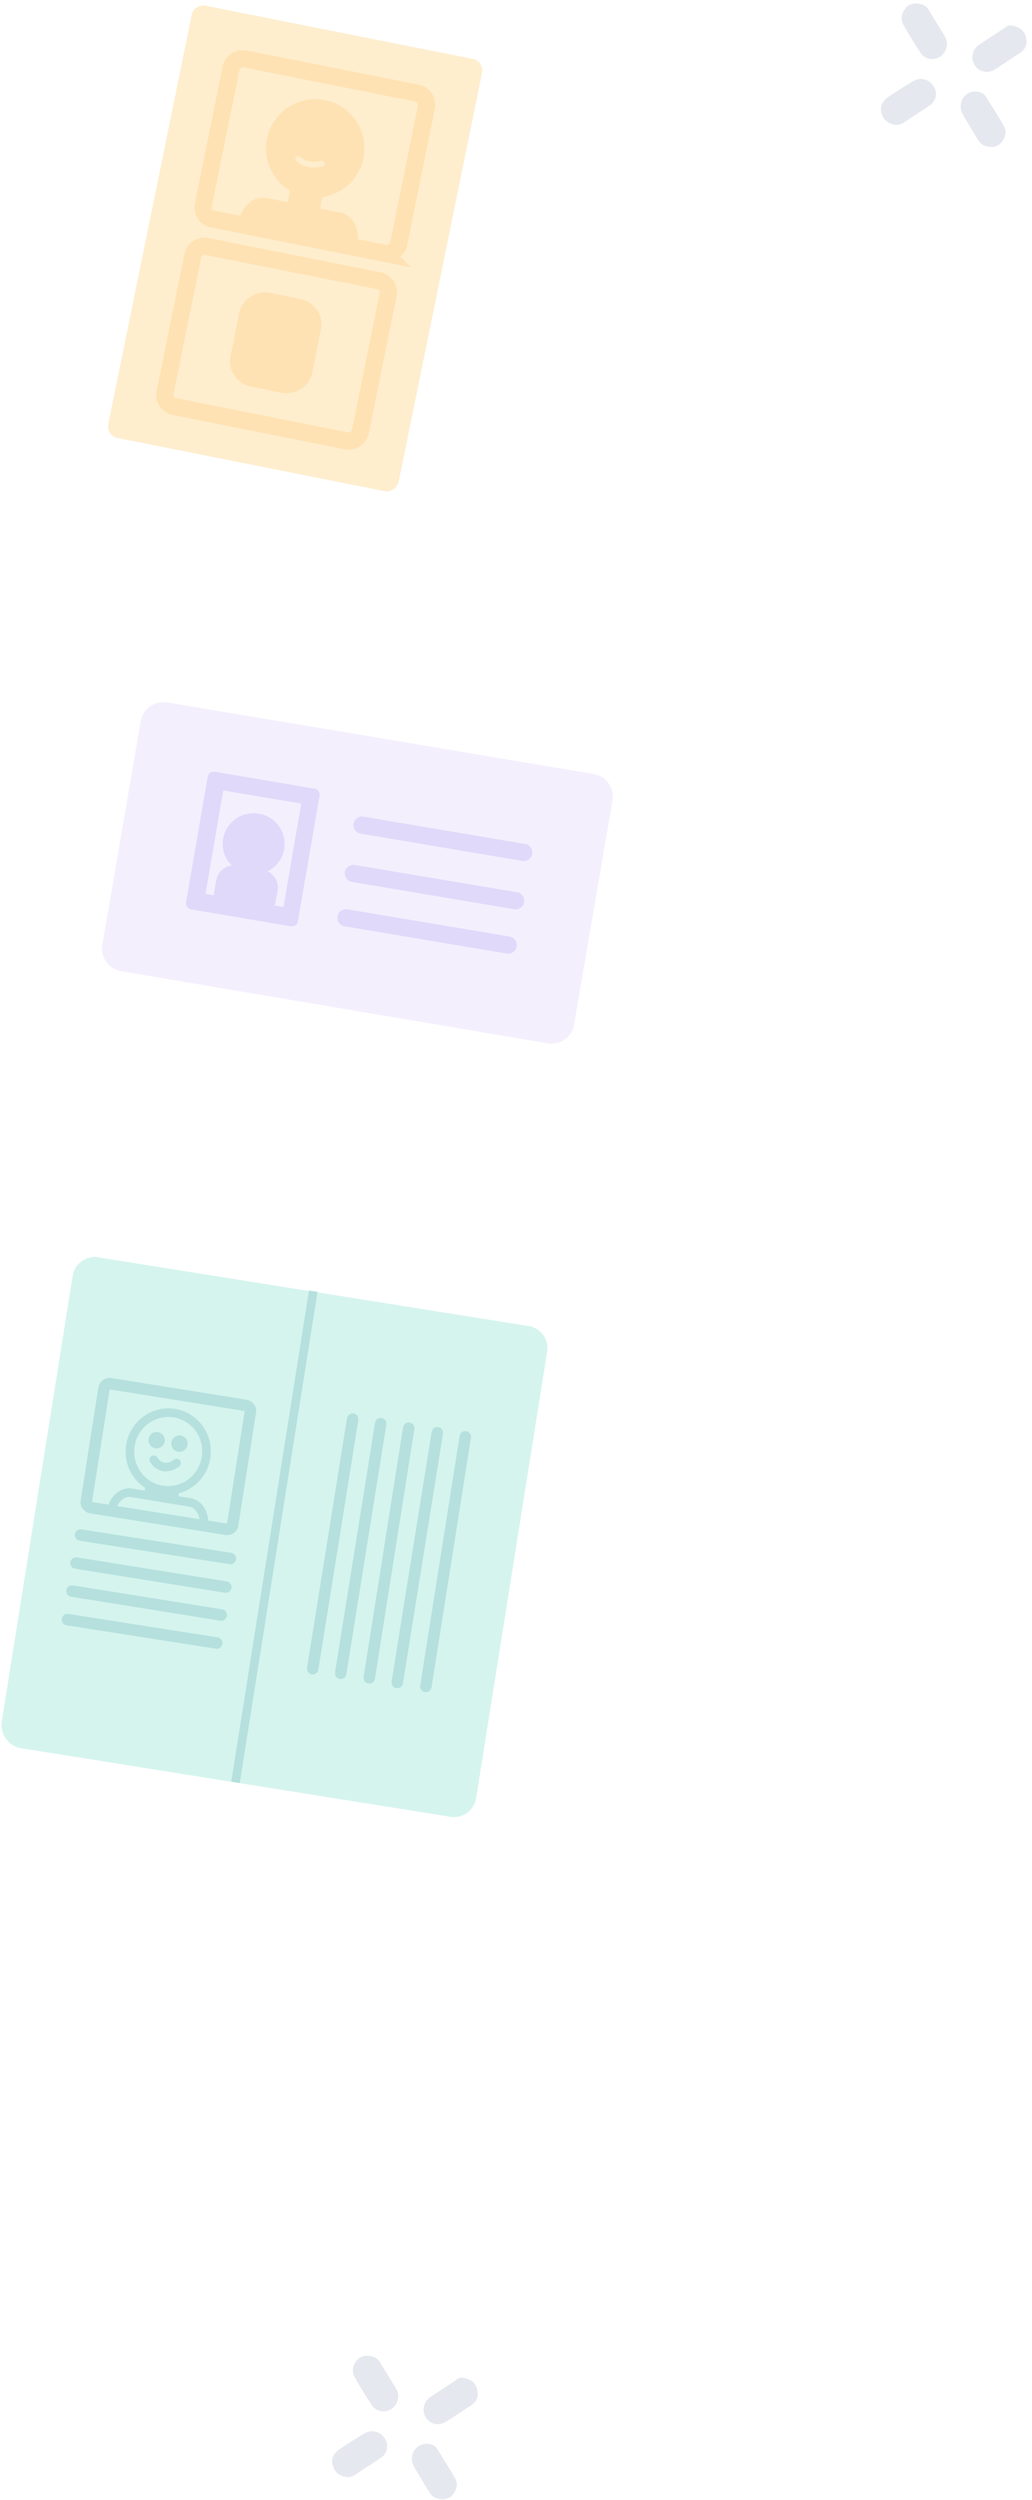 <svg xmlns="http://www.w3.org/2000/svg" width="126" height="305"><g fill="none" fill-rule="evenodd"><g opacity=".6"><path fill="#FDE2AD" fill-rule="nonzero" d="M46.97 59.93l-32.625-6.488c-.779-.14-1.274-.907-1.133-1.675L23.403 1.814c.142-.767.92-1.256 1.699-1.116l32.624 6.488c.779.14 1.274.907 1.132 1.674l-10.19 49.954c-.213.767-.991 1.256-1.699 1.116z"/><path stroke="#FFCE80" stroke-width="2.1" d="M46.97 30.907l-21.02-4.186c-.778-.14-1.273-.907-1.132-1.674l3.397-16.745c.142-.767.92-1.255 1.699-1.116l21.018 4.186c.779.14 1.274.907 1.133 1.675L48.668 29.79c-.213.767-.991 1.256-1.699 1.116zM42.298 53.79L21.28 49.606c-.778-.14-1.274-.907-1.132-1.675l3.397-16.744c.141-.767.92-1.256 1.698-1.116l21.019 4.186c.778.14 1.273.907 1.132 1.674l-3.397 16.744c-.212.768-.92 1.256-1.699 1.117z"/><g fill="#FFCE80" fill-rule="nonzero" transform="translate(28.57 10.465)"><ellipse cx="9.915" cy="7.64" rx="6.003" ry="6.012" transform="rotate(-78.644 9.915 7.64)"/><path d="M7.246 10.812l3.955.783-.697 3.42-3.955-.783z"/><path d="M.566 16.605c.354-1.884 1.84-3.21 3.326-2.93l9.2 1.813c1.416.28 2.336 2.024 1.911 3.977"/></g><path fill="#FFCE80" fill-rule="nonzero" d="M34.372 47.93l-3.75-.767c-1.699-.349-2.831-2.023-2.477-3.698l1.061-5.302c.354-1.675 2.052-2.79 3.75-2.442l3.752.767c1.698.35 2.83 2.024 2.477 3.698l-1.062 5.302c-.354 1.675-1.981 2.721-3.75 2.442z"/><path stroke="#FDE2AD" stroke-linecap="round" stroke-width=".7" d="M36.425 19.395c.212.21.778.628 1.698.698.495 0 .85-.07 1.132-.14"/></g><g opacity=".6"><path fill="#B9EDE3" fill-rule="nonzero" d="M.21 210.082l8.654-54.364c.209-1.533 1.675-2.579 3.21-2.3l52.413 8.364c1.536.209 2.583 1.673 2.304 3.206l-8.655 54.364c-.209 1.533-1.675 2.578-3.21 2.3l-52.413-8.364a2.875 2.875 0 0 1-2.304-3.206z"/><path d="M9.84 187.29l18.286 2.858m-18.844.558l18.286 2.927m-18.774.488l18.215 2.927m-18.774.558l18.216 2.858M38.176 203.6l4.885-30.458m-1.465 31.016L46.48 173.7m-1.395 31.015l4.816-30.457m-1.396 31.015l4.886-30.458m-1.396 30.945l4.815-30.457M27.637 186.594l-16.54-2.649c-.35-.07-.628-.418-.558-.766l2.163-13.8c.07-.349.419-.627.768-.558l16.54 2.649c.35.07.629.418.559.766l-2.164 13.8c0 .349-.349.558-.768.558z" stroke="#83CCC8" stroke-linecap="round" stroke-width="1.4"/><g transform="translate(13.26 171.121)"><g stroke="#83CCC8" stroke-width="1.05"><ellipse cx="7.278" cy="5.976" rx="4.74" ry="4.676" transform="rotate(-80.811 7.278 5.976)"/><path d="M4.994 10.418l3.1.5-.145.895-3.1-.501zM.28 13.382c.209-1.534 1.395-2.579 2.512-2.37l7.188 1.185c1.117.21 1.885 1.533 1.605 3.067"/></g><path stroke="#83CCC8" stroke-linecap="round" stroke-width="1.05" d="M5.514 6.97c.14.278.628.906 1.465.906.558 0 1.047-.279 1.326-.488"/><ellipse cx="5.862" cy="4.6" fill="#83CCC8" fill-rule="nonzero" rx="1" ry="1"/><ellipse cx="8.654" cy="5.018" fill="#83CCC8" fill-rule="nonzero" rx="1" ry="1"/></g><path stroke="#83CCC8" stroke-width="1.05" d="M38.246 157.53l-9.492 59.94"/></g><g opacity=".6"><path fill="#ECE5FB" fill-rule="nonzero" d="M66.95 127.306l-52.15-8.808c-1.54-.277-2.52-1.664-2.31-3.19l4.69-27.326c.28-1.526 1.68-2.497 3.22-2.288l52.08 8.738c1.54.278 2.52 1.665 2.31 3.19l-4.69 27.326c-.21 1.596-1.68 2.567-3.15 2.358z"/><path fill="#CCBFF7" fill-rule="nonzero" d="M27.26 96.444l9.52 1.595-2.17 12.622-9.52-1.595 2.17-12.622zm-1.19-2.29c-.35 0-.63.209-.7.556l-2.66 15.396c-.07.347.21.763.56.833l12.25 2.08h.14c.35 0 .63-.208.7-.554l2.66-15.397c.07-.347-.21-.763-.56-.833l-12.25-2.08h-.14z"/><path stroke="#CCBFF7" stroke-linecap="round" stroke-linejoin="round" stroke-width="2.1" d="M44.2 100.674l19.74 3.33m-20.79 2.566l19.81 3.328m-20.72 2.081l19.81 3.33"/><ellipse cx="4.27" cy="4.092" fill="#CCBFF7" fill-rule="nonzero" rx="3.78" ry="3.745" transform="translate(26.7 98.871)"/><path fill="#CCBFF7" fill-rule="nonzero" d="M31.18 111.771l-3.29-.555c-1.12-.208-1.89-1.248-1.75-2.427l.28-1.457c.21-1.11 1.26-1.872 2.45-1.734l3.29.555c1.12.208 1.89 1.249 1.75 2.428l-.28 1.456c-.21 1.18-1.26 1.942-2.45 1.734z"/></g><path d="M112.419.504c.351.072.703.288.985.72.633 1.08 1.337 2.16 1.97 3.24.493.864.211 1.872-.563 2.448-.774.504-1.83.36-2.392-.432a45.532 45.532 0 0 1-2.112-3.456c-.351-.648-.281-1.296.141-1.872.422-.648 1.056-.864 1.97-.648zm-3.308 14.688c-.844-.216-1.267-.648-1.478-1.368-.21-.72 0-1.296.563-1.8.07-.072.211-.144.282-.216.985-.648 1.97-1.296 2.955-1.872.845-.504 1.76-.36 2.393.36.704.792.563 2.016-.352 2.592-1.055.72-2.111 1.368-3.167 2.088a1.536 1.536 0 0 1-1.196.216zm14.708-12.024c.844.216 1.337.72 1.477 1.512.141.792-.14 1.368-.774 1.8-1.055.648-2.04 1.368-3.096 2.016-.845.504-1.9.288-2.393-.504-.563-.792-.352-1.944.493-2.52 1.055-.72 2.111-1.368 3.167-2.088.281-.288.703-.36 1.126-.216zm-3.379 14.688c-.351-.072-.773-.36-.984-.72-.634-1.008-1.267-2.088-1.9-3.168-.704-1.296.07-2.736 1.477-2.808.634 0 1.126.216 1.408.72.703 1.152 1.407 2.232 2.11 3.456.353.648.282 1.296-.21 1.944-.422.576-1.056.792-1.9.576zM45.419 287.504c.351.072.703.288.985.72.633 1.08 1.337 2.16 1.97 3.24.493.864.211 1.872-.563 2.448-.774.504-1.83.36-2.392-.432a45.532 45.532 0 0 1-2.112-3.456c-.351-.648-.281-1.296.141-1.872.422-.648 1.056-.864 1.97-.648zm-3.308 14.688c-.844-.216-1.267-.648-1.478-1.368-.21-.72 0-1.296.563-1.8.07-.072.211-.144.282-.216.985-.648 1.97-1.296 2.955-1.872.845-.504 1.76-.36 2.393.36.704.792.563 2.016-.352 2.592-1.055.72-2.111 1.368-3.167 2.088a1.536 1.536 0 0 1-1.196.216zm14.708-12.024c.844.216 1.337.72 1.477 1.512.141.792-.14 1.368-.774 1.8-1.055.648-2.04 1.368-3.096 2.016-.845.504-1.9.288-2.393-.504-.563-.792-.352-1.944.493-2.52 1.055-.72 2.111-1.368 3.167-2.088.281-.288.703-.36 1.126-.216zm-3.379 14.688c-.351-.072-.773-.36-.984-.72-.634-1.008-1.267-2.088-1.9-3.168-.704-1.296.07-2.736 1.477-2.808.634 0 1.126.216 1.408.72.703 1.152 1.407 2.232 2.11 3.456.353.648.282 1.296-.21 1.944-.422.576-1.056.792-1.9.576z" fill="#E6E8F0" fill-rule="nonzero"/></g></svg>